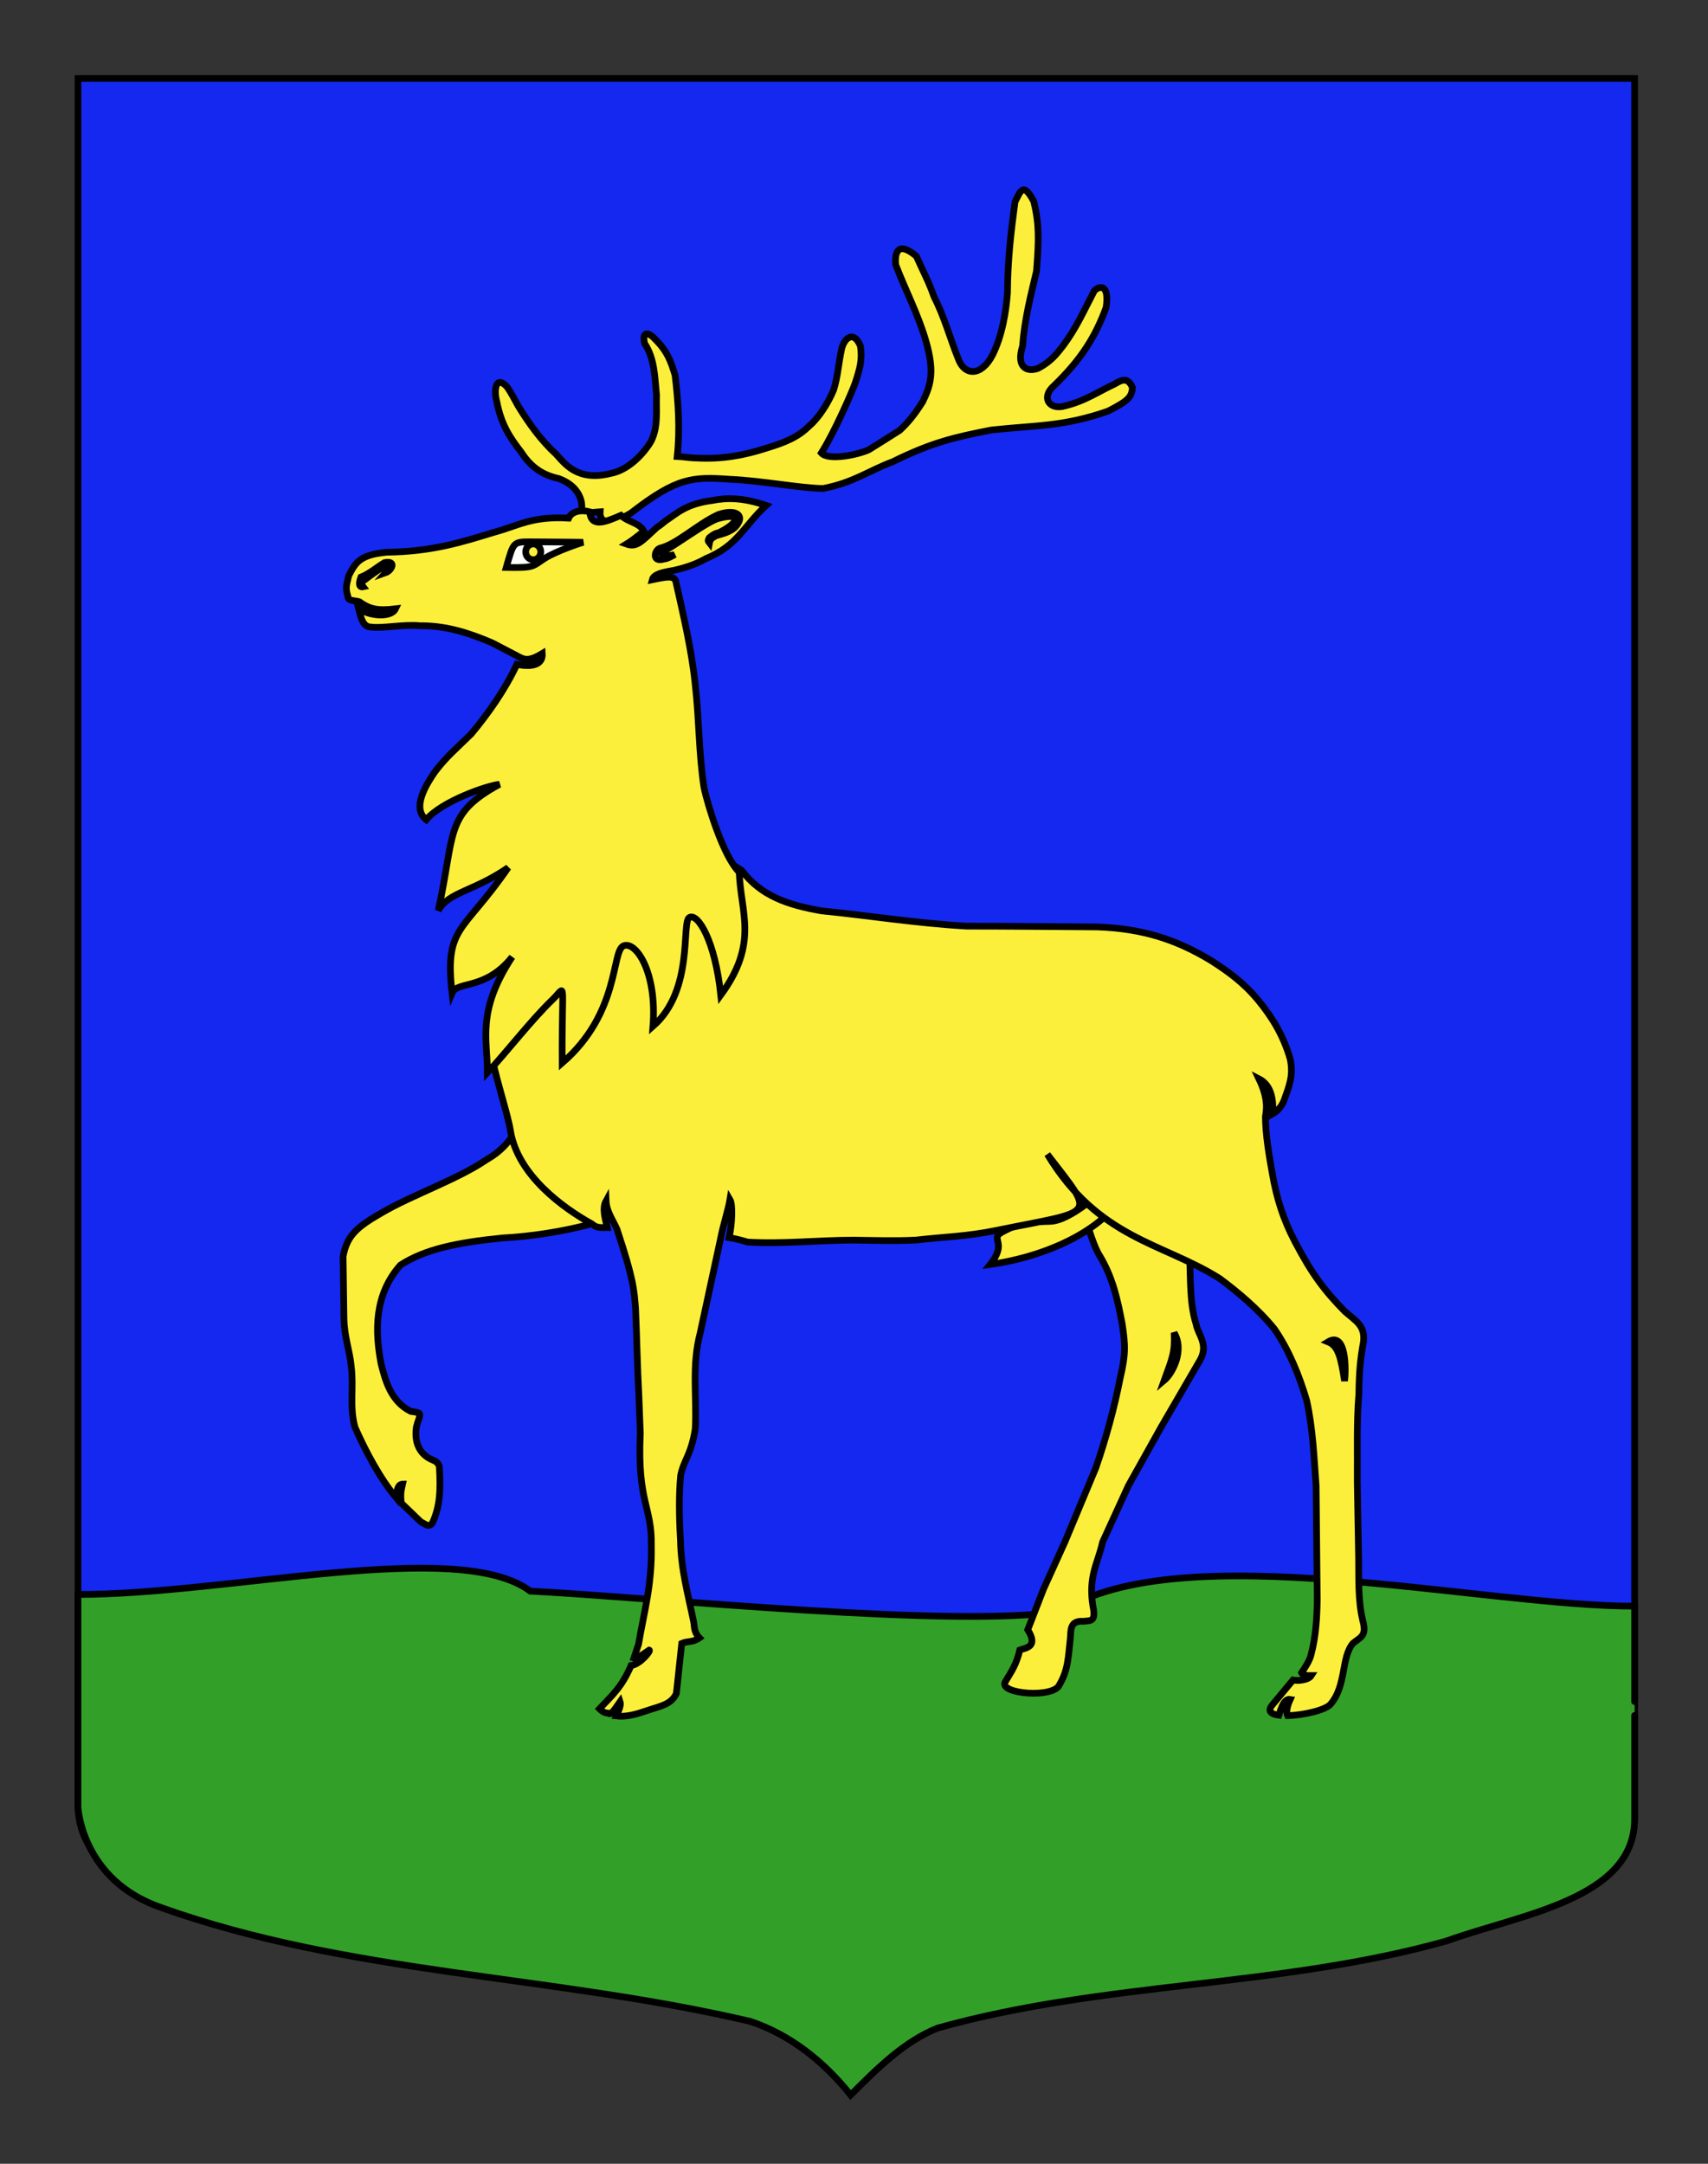 <?xml version="1.0" encoding="utf-8"?>
<!-- Generator: Adobe Illustrator 15.1.0, SVG Export Plug-In . SVG Version: 6.00 Build 0)  -->
<!DOCTYPE svg PUBLIC "-//W3C//DTD SVG 1.0//EN" "http://www.w3.org/TR/2001/REC-SVG-20010904/DTD/svg10.dtd">
<svg version="1.0" id="Calque_1" xmlns="http://www.w3.org/2000/svg" xmlns:xlink="http://www.w3.org/1999/xlink" x="0px" y="0px"
	 width="255.118px" height="323.15px" viewBox="0 0 255.118 323.15" enable-background="new 0 0 255.118 323.15"
	 xml:space="preserve">
<rect x="0" y="0" width="255.118" height="323.15" fill="#333333" stroke="none"/>
<path fill="#1428F0" stroke="#000000" d="M11.651,11.715c78,0,154.505,0,232.505,0c0,135.583,0,149.083,0,259.747
	c0,12.041-17.099,14.25-28.099,18.25c-25,7-51,6-76,13c-5,2-9,6-13,10c-4-5-9-9-15-11c-30-7-60-7-88-17c-6-3-12.406-8-12.406-15
	C11.651,246.171,11.651,148.091,11.651,11.715z"/>
<path fill="#32A028" stroke="#000000" d="M11.651,238.128c22.618,0,56.881-8.5,67.549-0.5c19.332,1,63.66,5.578,79.357,3
	c17.975-11.405,62.705-0.75,85.598-0.75c0,32.416,0,0.5,0,31.753c0,12.041-17.098,14.25-28.098,18.25c-25,7-51,6-76,13
	c-5,2-9,6-13,10c-4-5-9-9-15-11c-30-7-60-7-88-17c-11.904-4.101-12.406-15-12.406-15V238.128z"/>
<g id="Cerf">
	<g id="Bois" transform="translate(60.632,102.51)">
		<path id="path2395" fill="#FCEF3C" stroke="#000000" d="M26.057-25.84c0.44-0.604,0.601-3.796-3.251-5.206
			c-2.208-0.48-4.045-1.542-5.571-3.918c-1.645-2.134-2.969-4.035-3.649-7.497c-0.557-2.052-0.049-4.037,1.547-2.236
			c0.609,0.883,1.053,1.773,1.613,2.78c1.566,2.577,3.446,5.196,5.695,7.249c1.291,1.408,3.174,4.112,8.172,2.857
			c2.369-0.441,4.647-2.563,5.971-4.737c1.164-2.253,0.763-4.744,0.848-6.997c-0.281-2.778-0.284-5.401-1.77-7.655
			c-0.4-1.61,0.35-1.914,1.472-0.74c1.928,1.893,2.419,3.355,3.063,5.451c0.479,3.904,0.762,8.044,0.321,12.15
			c0.962,0.04,1.985,0.236,2.952,0.236c3.773,0.199,7.018-0.401,10.27-1.448c3.049-0.925,4.811-1.688,6.457-3.3
			c1.484-1.246,2.881-3.49,3.687-5.423c0.641-2.013,0.726-3.992,1.208-6.167c0.359-1.489,1.759-2.866,2.8-0.376
			c0.291,2.094-0.076,3.331-0.799,5.544c-0.44,1.248-3.077,7.312-5.042,10.414c1.076,1.194,5.466,0.272,7.111-0.492
			c1.322-0.843,3.231-2.005,4.595-2.889c1.202-1.126,2.218-2.33,3.45-4.306c1.283-2.64,1.729-4.576,0.481-8.965
			c-1.202-4.146-3.051-7.575-4.537-11.48c-0.159-1.914,0.388-3.52,3.087-1.26c0.926,2.093,1.891,3.869,2.653,6.083
			c1.524,2.938,2.367,6.153,3.569,9.133c0.969,2.78,3.511,2.708,5.146-0.433c1.445-2.858,2.048-6.516,2.245-9.332
			c0.04-5.032,0.525-9.07,1.129-13.579c0.751-1.351,1.145-3.208,2.801-0.047c0.807,3.38,0.784,5.531,0.407,10.403
			c-0.883,3.784-1.769,7.093-2.089,11.238c-0.991,3.125,0.659,3.922,2.348,3.277c1.965-1.045,2.797-2.206,3.721-3.373
			c2.007-2.696,3.097-5.24,4.664-8.218c0.976-0.907,2.24-0.741,1.752,2.513c-1.565,4.267-3.656,7.702-7.793,11.688
			c-1.969,1.708-0.733,3.737,1.716,2.988c2.971-0.725,4.93-2.133,7.301-3.22c0.925-0.523,1.938-1.251,2.711,0.495
			c-0.121,1.448-0.604,1.958-3.625,3.521c-6.664,2.333-10.685,2.094-17.428,2.819c-5.537,1.086-8.909,1.853-14.772,4.752
			c-3.572,1.328-5.787,3.097-10.367,3.984c-3.412-0.038-9.188-1.169-13.887-1.37c-5.619-0.401-7.938-0.306-14.842,5.047
			c-3.042,1.832-4.696,1.602-4.592-0.193l-2.963,0.236"/>
	</g>
	<path id="Posterieur_droit" fill="#FCEF3C" stroke="#000000" d="M177.59,186.356c0.324,3.328-0.051,7.955,1.064,11.373
		c0.24,1.566,1.981,3.082,0.535,5.498l-5.751,9.895l-4.887,8.744l-3.863,8.438c-0.683,3.143-2.168,5.047-1.444,9.557
		c0.521,2.412-0.391,2.154-1.435,2.275c-2.121-0.156-1.827,1.521-1.942,2.573c-0.318,2.777-0.296,4.636-1.617,6.892
		c-0.805,2.053-8.961,1.406-8.144-0.354c1.104-1.852,1.695-2.655,2.218-4.832c0.842-0.312,2.83-0.403,1.187-3.021l2.366-6.094
		l3.177-7.005l4.62-11.061c1.481-4.268,2.767-8.934,3.647-13.443c0.804-3.461,0.812-4.741,0.289-8.123
		c-0.682-3.541-1.366-6.803-3.336-10.104c-1.795-2.783-2.521-9.723-5.662-9.707c6.197-1.252,13.401,5.438,18.978,8.494V186.356
		L177.59,186.356z M175.379,199.04c0.129,2.927-0.239,3.683-1.48,7.111C175.069,205.171,176.977,201.743,175.379,199.04z"/>
	<path id="Sexe" fill="#FCEF3C" stroke="#000000" d="M165.493,177.632c-0.994,0.096-5.425,4.651-8.615,4.774
		c-2.52,0.101-4.141-0.084-7.224,1.619c-1.877,1.035,0.916,1.471-1.743,4.82c6.971-0.986,14.692-3.939,18.864-8.933
		C168.104,178.024,168.213,177.632,165.493,177.632z"/>
	<path id="Anterieur_droit" fill="#FCEF3C" stroke="#000000" d="M88.485,182.737c-4.082,1.141-9.263,1.943-13.454,2.15
		c-6.866,0.686-11.597,1.705-15.21,4.037c-3.934,4.43-3.833,9.848-2.906,14.717c0.642,2.576,1.469,5.651,4.439,7.145
		c1.871,0.254,1.43,0.188,0.839,2.304c-0.44,3.02,1.081,4.362,2.284,4.887c0.361,0.199,0.861,0.246,1.143,1.012
		c0.188,3.467,0.16,5.83-1.041,8.484c-0.627,0.75-1.115,0.037-1.693-0.162l-2.946-2.832c-0.155-1.412-0.035-1.83,0.187-2.832
		c-0.612,0.021-0.873,0.693-0.937,2.049c-2.396-2.834-4.574-6.938-6.175-10.551c-0.848-3.141-0.146-5.822-0.551-9.084
		c-0.196-2.215-1.047-4.412-1.088-7.146l-0.131-9.27c0.603-3.18,2.084-4.402,5.858-6.574c4.417-2.578,11.128-4.899,15.384-7.76
		c0.35-0.293,2.378-1.092,4.414-4.123L88.485,182.737z"/>
	<path id="path3156" fill="#FCEF3C" stroke="#000000" d="M76.267,168.981c-0.372-2.395-1.914-6.991-2.647-10.459
		c4.584-1.315,7.574-48.247,37.156-28.535c2.891,3.823,6.879,5.156,11.898,6.042c7.227,0.725,14.133,1.846,21.724,2.288
		c6.462,0,12.97,0.075,19.47,0.116c6.826,0.241,11.869,1.895,17.051,5.039c2.567,1.648,4.824,3.272,6.994,5.889
		c2.166,2.615,3.779,5.328,4.785,8.749c0.562,2.578-0.188,4.181-0.953,6.355c-0.425,0.93-1.008,1.528-1.66,1.887
		c0.229-3.195-0.787-4.588-2.039-5.233c1.052,2.217,1.301,3.853,0.963,5.638c0,2.614,0.553,5.846,1.031,8.502
		c0.644,3.743,1.65,6.881,3.381,10.18c2.525,4.832,4.439,7.354,7.449,10.414c1.646,1.449,3.066,2.108,2.783,4.563
		c-0.479,2.578-0.646,4.604-0.686,7.783c-0.361,4.424-0.195,8.779-0.236,13.209l0.199,11.269c0.039,3.059-0.109,6.203,0.607,9.303
		c0.684,2.414-0.371,2.521-1.457,3.449c-1.766,2.092-0.963,6.26-3.293,9.035c-0.658,0.896-4.023,1.702-6.469,1.76
		c-0.344-0.681,0.178-1.969,0.391-2.428c-0.875-0.152-1.326,1.194-1.688,2.37c-1.135-0.147-1.723-0.598-1.038-1.471l3.146-3.785
		c0.719,0.15,2.303,0.023,2.742-0.674c-0.451-0.002-1.232,0.062-1.459-0.414c0.517-0.789,1.273-1.879,1.449-2.859
		c0.684-2.534,0.85-5.424,0.889-8.043l-0.166-17.026c-0.319-4.31-0.484-8.529-1.408-12.717c-1.164-3.945-2.688-7.589-4.812-10.687
		c-2.447-3.02-5.535-5.574-8.188-7.547c-8.504-5.373-18.076-5.885-25.736-18.551c7.336,9.518,7.381,8.297-7.428,11.326
		c-4.615,0.965-8.072,0.995-12.17,1.479c-3.09,0.158-6.256,0.051-9.309,0.012c-5.42,0-10.461,0.609-15.882,0.287
		c-0.843-0.262-1.87-0.514-2.748-0.664c0.483-2.164,0.544-5.002,0.13-5.694c-0.231,1.424-1,3.791-1.341,5.549l-3.108,14.391
		c-1.322,4.992-0.461,9.699-0.744,14.369c-0.631,3.902-1.676,4.506-2.174,6.881c-0.279,2.855-0.232,6.236-0.031,9.617
		c0.078,4.469,1.121,8.088,1.966,12.232c0.159,0.766-0.013,1.51,0.871,2.436c-1.063,0.746-1.759,0.42-2.644,0.822l-0.803,7.489
		c-0.803,1.689-2.462,1.882-4.311,2.525c-1.707,0.582-3.158,1.006-4.687,0.822c0.113-0.324,0.826-1.406,0.589-2.137
		c-0.602,0.854-1.375,2.135-1.715,1.733c-0.535-0.049-0.816-0.131-1.357-0.67c1.969-2.102,3.309-3.195,4.715-6.459
		c1.339-0.139,3.043-2.25,2.705-2.305c-0.897,0.59-1.799,1.362-2.283,1.205l0.693-2.076c0.843-4.951,2.035-8.896,1.914-14.732
		c0.119-5.838-2.127-6.44-1.646-16.789l-0.212-5.502c-0.24-4.389-0.305-8.776-0.502-13.166c-0.24-2.733-0.205-4.062-2.775-11.793
		c-0.574-1.319-1.562-2.641-1.629-4.239c-0.633,1.141-0.107,2.745,0.184,3.977c-0.803-0.008-1.541,0.16-2.282-0.518
		c-4.302-2.378-11.039-7.23-12.171-13.837L76.267,168.981z M198.368,200.397c1.504,0.611,1.913,2.262,2.463,5.836
		C201.043,204.786,201.153,198.719,198.368,200.397z"/>
	<path id="Tete" fill="#FCEF3C" stroke="#000000" d="M72.801,160.198c0.027-4.96-1.647-9.152,3.701-17.287
		c-4,5.02-8.198,3.549-8.979,5.392c-1.132-10.052,1.608-8.877,8.382-18.731c-5.104,3.549-8.931,3.627-10.449,6.421
		c2.57-11.576,0.891-14.359,9.14-18.852c-1.7,0.129-8.636,2.521-10.927,5.282c-2.248-1.761,0.055-5.366,1.326-7.203
		c1.764-2.295,3.096-3.352,5.385-5.604c2.473-2.963,4.998-6.496,6.828-10.393c2.935,0.587,3.875-0.348,3.789-1.625
		c-1.567,0.943-2.36,1.059-3.269,0.608c-1.394-0.729-2.787-1.457-4.183-2.186c-3.211-1.369-6.715-2.612-10.81-2.57
		c-2.487-0.241-5.586,0.437-7.313,0.196c-1.262,0-1.52-1.458-1.885-2.833c1.346,1.163,4.862,1.539,5.541,0.111
		c-2.541,0.302-3.798,0.105-5.391-1.05c-0.641-0.239-1.741-0.018-1.741-0.863c-0.399-1.289-0.17-1.679,0.15-3.048
		c1.003-1.932,1.618-3.095,5.657-3.491c6.785-0.079,11.271-1.517,16.129-3.005c3.492-0.927,5.512-2.406,11.053-2.083
		c0.504-1.115,2.023-1.258,3.131-0.955c0.24,2.416,2.305,1.56,4.676,0.54c1.082,1.046,2.799,1.064,3.44,2.393
		c-1.149,0.798-1.406,1.152-2.614,1.891c1.583,0.564,2.264-0.4,4.617-2.545c0.283-0.123,1.068-0.791,1.271-0.951
		c1.686-1.086,2.951-2.494,6.965-3.02c2.125-0.402,4.443-0.46,8.019,0.747c-3.332,3.019-4.198,5.977-9.019,7.949
		c-1.392,0.8-3.022,1.359-4.818,1.756c-1.633,0.277-2.967,0.555-3.178,1.394c2.46-0.521,3.104-0.558,3.492,0.127
		c1.103,4.931,2.414,10.424,2.924,15.496c0.602,5.192,0.521,10.316,1.322,15.47c0.521,2.414,2.808,10.13,5.256,12.584
		c0.215,6.104,2.937,10.556-2.756,18.349c-0.857-8.118-3.401-12.235-4.672-11.602c-1.271,0.632,0.756,10.846-5.459,16.269
		c0.646-8.139-2.591-12.809-4.408-12.015c-1.814,0.793-0.5,10.011-9.151,17.488c-0.08-12.938,0.728-11.53-1.509-9.396
		C79.404,152.284,75.519,157.313,72.801,160.198z M105.915,80.344c-0.027-0.026,0.838-0.738,1.426-0.778
		c3.3-1.62,3.271-3.02,0.148-2.176c-1.58,0.227-7.177,4.521-8.414,4.905c-1.01,0.929,1.348,0.695,1.76,0.509
		c-0.515,0.264-1.02,0.604-1.681,0.694c-1.764,0.522-1.444-1.247-0.64-1.608c2.605-0.604,5.54-3.542,8.751-5.032
		c2.448-0.844,3.772-0.04,3.01,1.248c-0.642,1.206-2.125,1.57-3.292,1.891c-0.734,0.387-0.922,0.589-1.009,1.064
		C105.775,80.798,105.679,80.828,105.915,80.344L105.915,80.344L105.915,80.344z M57.588,85.541
		c0.707-0.793,0.691-1.308,0.045-1.166c-1.09,0.726-2.102,1.401-3.059,2.146c-0.67-0.218-0.562,0.815-0.332,1.112
		c-0.609,0.131-0.697-0.473-0.337-1.438c1.365-0.562,2.327-1.448,3.532-2.173C59.323,83.663,58.481,85.23,57.588,85.541z"/>
	<path id="Oeil" fill="#FFFFFF" stroke="#000000" d="M75.616,84.747c1.088-3.768,0.991-3.829,3.592-3.827
		c2.602,0.003,7.896,0.067,7.896,0.067s-3.859,1.21-5.736,2.4C79.493,84.577,79.943,84.829,75.616,84.747z"/>
	<path id="path5098" fill="#FCEF3C" stroke="#000000" d="M80.782,82.416c0,0.651-0.506,1.18-1.131,1.18
		c-0.626,0-1.132-0.528-1.132-1.18s0.506-1.18,1.132-1.18C80.276,81.236,80.782,81.764,80.782,82.416z"/>
</g>
<g id="layer1" transform="translate(-153.787,-252.771)">
</g>
</svg>
